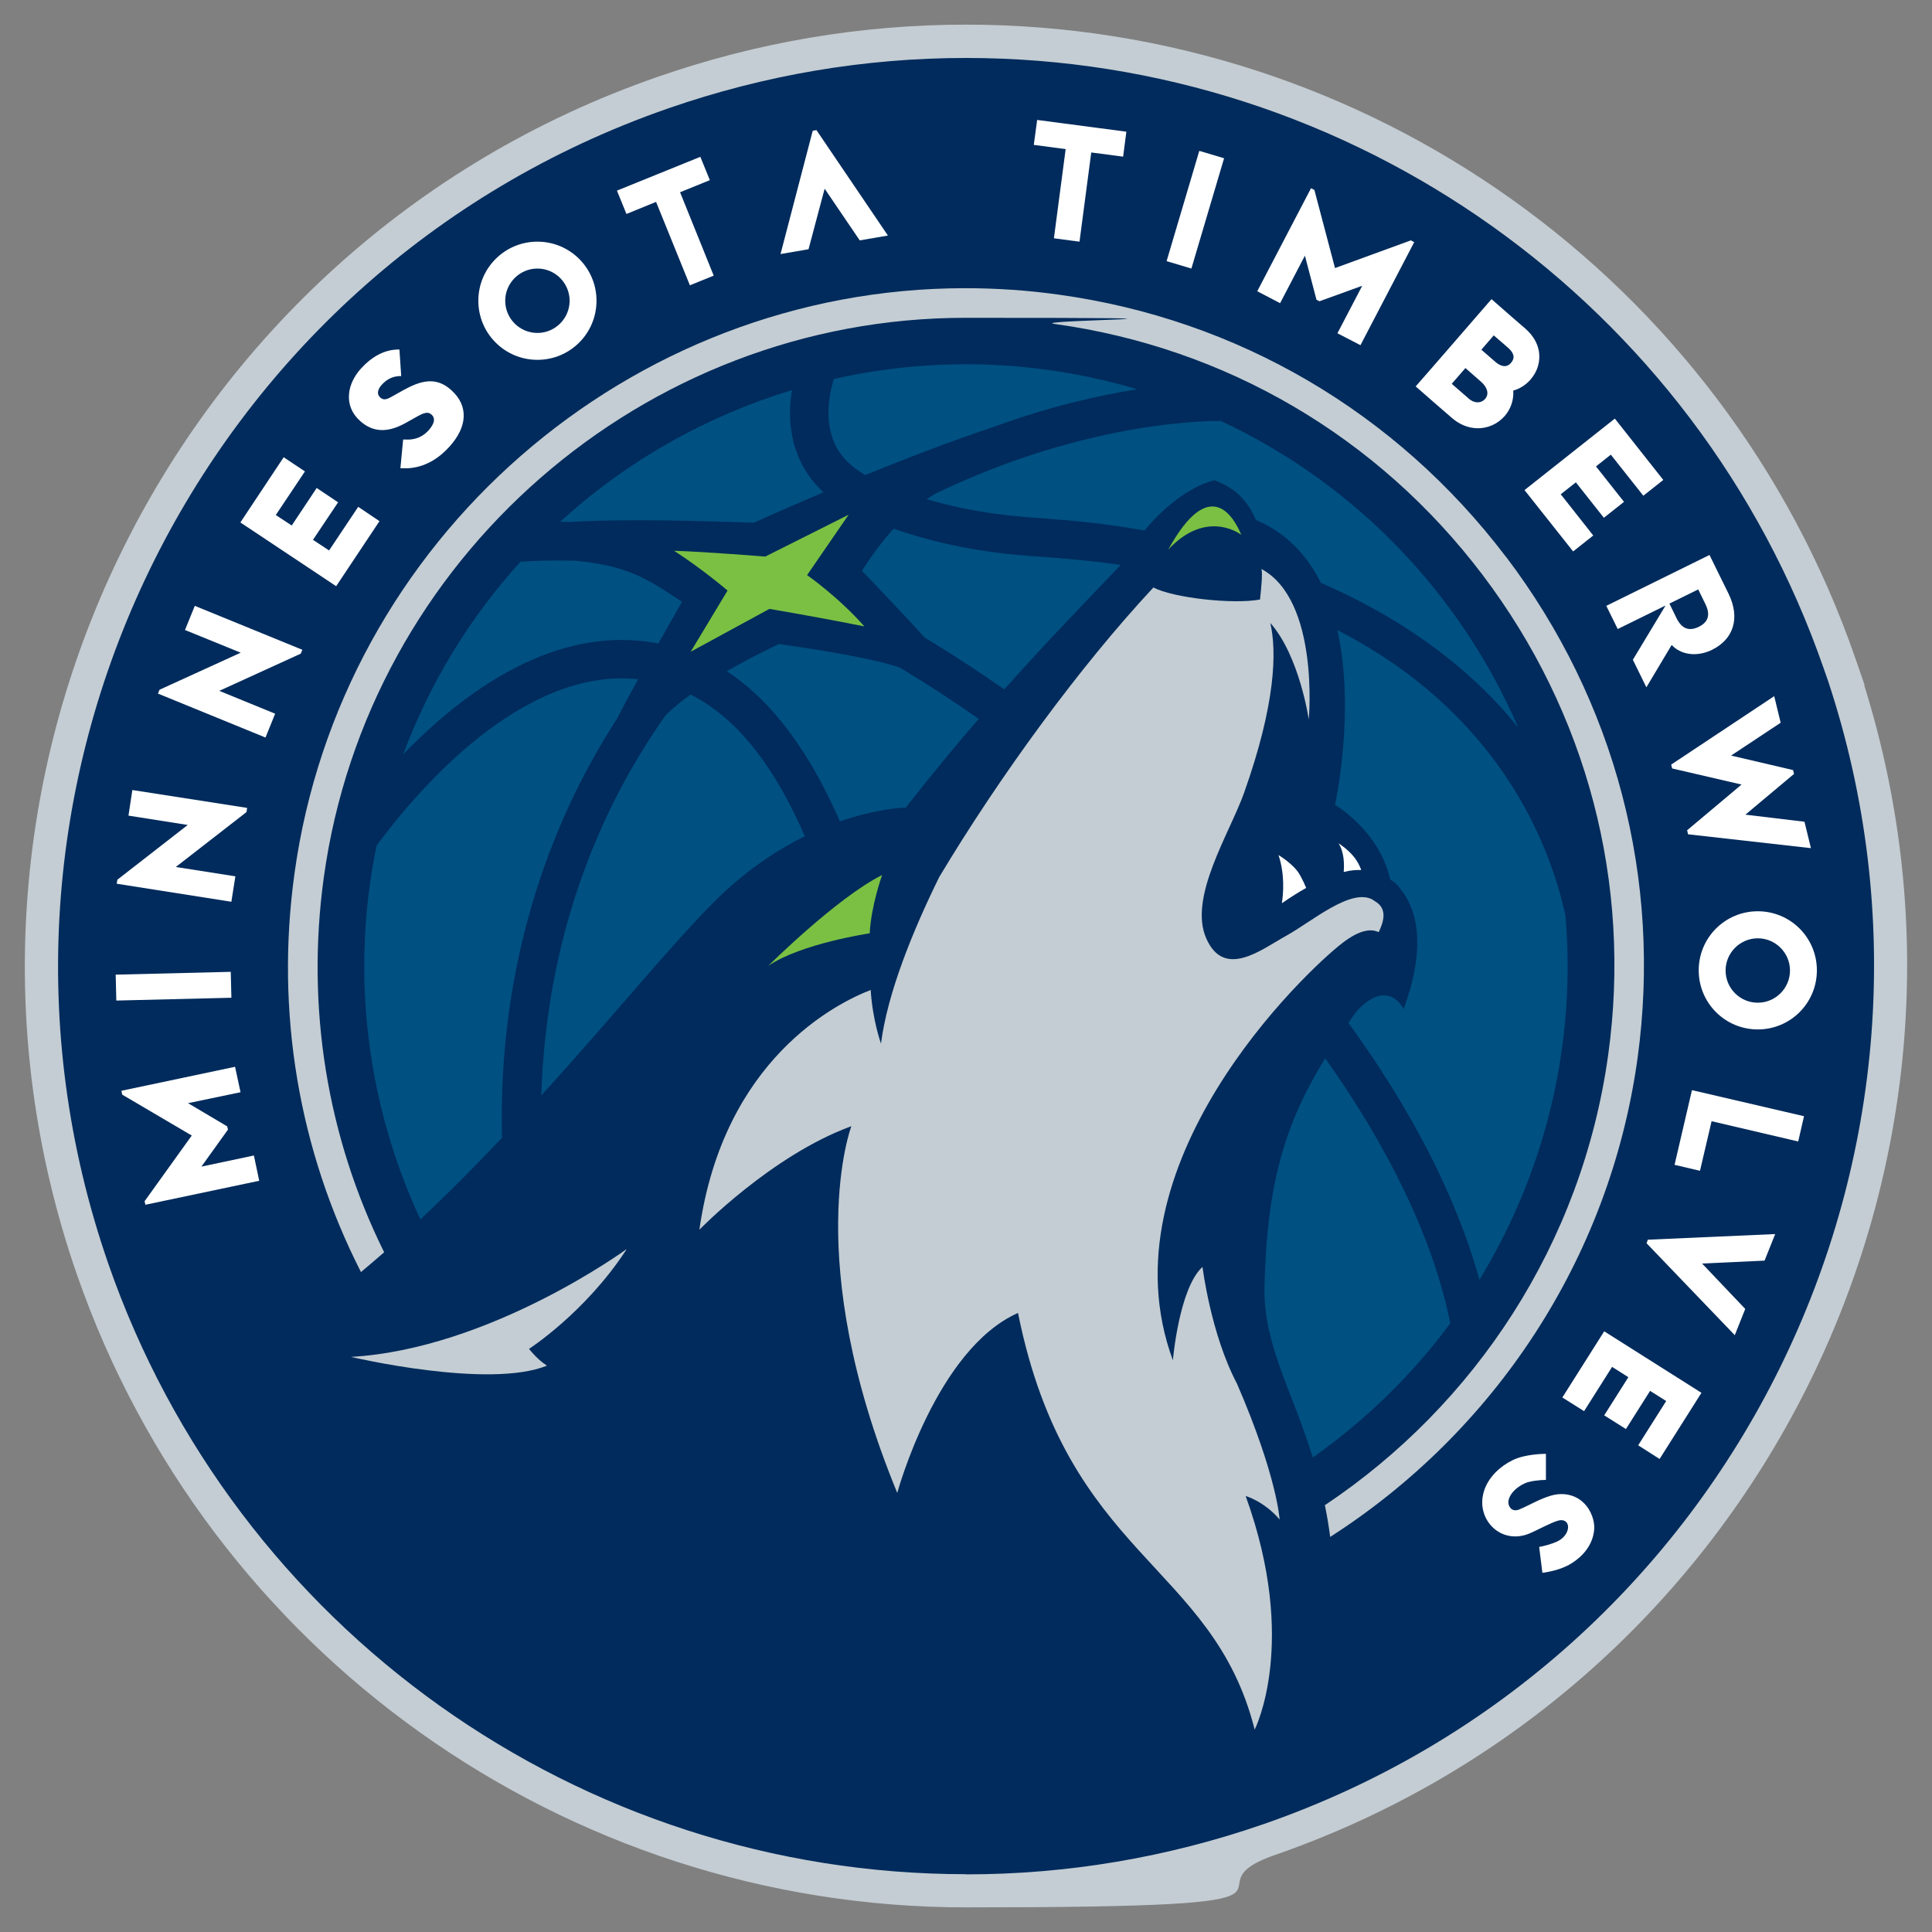 <svg xmlns="http://www.w3.org/2000/svg" id="Camada_1" viewBox="0 0 1200 1200"><rect x="0" y="0" width="1200" height="1200" fill="#808080" stroke="none"/><defs><style>      .st0 {        fill: #7bc043;      }      .st1 {        fill: #fff;      }      .st2 {        fill: #005082;      }      .st3 {        fill: #002b5c;      }      .st4 {        fill: #c4cdd3;      }    </style></defs><path class="st4" d="M1157.9,425.7l.2-.3-5.9-17.1C1070.6,173.2,848.7,15.3,600,15.3h0c-65.2,0-129.7,10.9-191.7,32.5C103.8,153.5-57.9,487.2,47.8,791.7c81.7,235.1,303.6,393,552.2,393s129.7-10.9,191.8-32.5c298.7-103.7,459.9-426.9,366.1-726.6"></path><g><path class="st3" d="M600,1164.1c-239.8,0-453.9-152.3-532.7-379.1C-34.7,491.2,121.4,169.2,415.1,67.3c59.9-20.8,122.1-31.3,184.9-31.3,239.9,0,454,152.3,532.7,379.1l2.7,7.7h0c96.6,291.7-59.2,609-350.3,710.1-59.9,20.8-122.2,31.3-185,31.3"></path><g><g><g><path class="st2" d="M658.4,346.7c-3.1-.3-6.7-.5-10.7-.8-20.6-1.4-53.3-3.9-92.7-17.5-8,8.9-14.7,18.3-19.6,26.2,10.1,10.5,29.4,30.7,38.9,41.4,16.5,9.9,33,20.7,49.5,32.2,26.1-29.4,49.4-53.3,72.3-77.3-11.1-1.6-22.6-2.9-34.7-3.9l-3-.2Z"></path><path class="st2" d="M413.7,443.9c-43.5,61.2-74.5,141.1-77.5,236.5,46.5-51.1,84.7-98.5,110.8-123.6,18.1-17.4,36.3-29.2,52.9-37.4-17.3-39.9-40.1-72.5-71-88-5.7,4.1-10.8,8.3-15.2,12.6"></path><path class="st2" d="M537.3,295.1c25.8-10.5,53.9-21.3,80.9-30.3,34.2-12.5,64.5-19.3,88.1-23-.6-.2-1.2-.4-1.9-.6-16.8-4.9-33.6-8.5-50.4-11-46.3-6.8-92.3-4.7-136.1,5.2-2.5,8.1-5.9,24-.2,38.4,3.4,8.7,10.1,15.7,19.6,21.2"></path><path class="st2" d="M483.6,400.1c-10.2,4.9-21.4,10.6-32.2,16.8,30.4,19.9,53,53.7,70.3,93.3,24.2-8.4,40.9-8.6,40.9-8.6,16.2-20.7,31.2-38.8,45.3-55.1-16.3-11.4-32.6-22-48.9-31.8-17.9-6.4-60.6-12.6-75.3-14.7"></path><path class="st2" d="M575.7,310.1c30.5,8.9,55.6,10.7,73.7,12,4.3.3,8,.6,11.3.9l2.7.2c11.7,1,28.1,2.9,47.5,6.3,14.4-17.6,31.7-28.6,43.4-31.2,13.8,5.2,20.8,13.2,25.8,24.7,19.1,8,31.9,22.1,40.3,39,44.2,19.2,88.6,47.7,122.6,89.9-35.6-82.3-100.4-151.3-185.5-190.8v.4c-1,0-79.6-1.8-176.8,45.3-1.7,1-3.4,2.1-5,3.2"></path><path class="st2" d="M972.4,569c-9.6-44.3-40.9-125.9-141.7-177.6,11.3,50.8-1.5,108.5-1.5,108.5,0,0,27.6,16,34.3,46.5,0,0,3.7,1.6,6.6,6.1,7.7,9.5,17.6,31.3,1.7,74.2,0,0-9.4-20-29.3,1.5-1.7,2.4-3.4,4.8-5,7.1,37.9,52.1,66.7,106.5,81.4,159.6,16.8-27.6,30.4-57.8,39.9-90.4,13.2-45.3,17.3-91.1,13.6-135.4"></path><path class="st2" d="M311.8,706.7c-1.3-53.6,5.9-105.2,21.6-154.6,13.2-41.4,30.9-76.4,49.7-105.5,2.9-5.6,7.6-14.5,13.3-24.7-71.9-7.7-137.1,69-162.5,103.3-16.6,80.7-5.6,161.7,27.2,232.2,17.6-16.5,34.5-33.6,50.6-50.6"></path><path class="st2" d="M785.4,799.4c-.7,35.8,16.9,63.4,30,105.9,32.4-22.9,61.4-50.9,85.4-83.4-10.8-53.4-38.9-109.9-77.7-164.6-24.4,39.6-36.3,76.8-37.7,142.2"></path><path class="st2" d="M468.2,324.7c12.1-5.5,26.9-12,43.3-18.9-7.1-6.6-12.6-14.4-16.1-23.4-5.6-14.2-5.4-28.7-3.5-40.1-53.4,16.2-102.7,44.1-144,81.8,1.8,0,3.8,0,5.7.1,35.4-2.1,85.7-.6,114.5.5"></path><path class="st2" d="M408.9,399.7c5-8.9,10.1-17.8,14.7-25.9-19.8-13-32.2-22.4-66.3-25.5-14-.4-25.8,0-34,.6-31,34.1-56,74.4-72.9,119.7,38-39.4,95.1-81.3,158.6-68.9"></path><path class="st0" d="M527.1,319.7l-25.8,37.5s19.5,13.6,35.6,31.9c-28.1-5.7-59-10.9-59-10.9l-48.9,26.6,22.9-38s-15.4-13.2-33.2-24.7c19.5.6,56.6,3.6,56.6,3.6l51.8-26Z"></path></g><g><path class="st0" d="M547.9,543.5s-6.8,18.8-7.7,36.2c0,0-42.6,6.3-63,20.2,0,0,42.5-42.3,70.7-56.4"></path><path class="st1" d="M834.6,541.6c4.7-1.2,8.3-1.3,10.9-1.2-.8-2.2-2.2-5.4-4.9-8.6-3.8-4.6-9.2-8-9.2-8,3.5,5.4,3.6,13,3.2,17.8"></path><path class="st1" d="M796.2,561c5.5-3.8,10.5-6.9,15.1-9.5-.8-2-2.1-4.8-4-8.2-3.6-6.5-13.2-12.2-13.2-12.2,3.9,11.6,3.1,23.4,2.1,29.9"></path><path class="st4" d="M339.8,848.2c-36.2,14.8-121.8-5.4-121.8-5.4,86.5-5,171.1-66.9,171.1-66.9,0,.1-.1.3-.2.5-25.4,38.9-60.3,61.4-60.3,61.4,3.9,4.9,7.7,8.2,11.2,10.5"></path><path class="st0" d="M771,332.2s-21.3-16.7-45.4,9.2c25.9-47.1,40.8-20.1,45.4-9.2"></path><path class="st4" d="M855.1,560.5s-2.2-1.5-2.7-1.8c-13.5-7.2-37.6,13.7-53.3,22.4-15.7,8.7-38.7,27.2-49.9,1.7-11.2-25.5,14.6-65.3,23.5-90.3,19.7-55.4,20.4-88,16.3-105.6,18.2,20.6,23.9,60,23.9,60,0,0,6.8-74-29.4-93.5.8,2.6-.1,11.9-.9,19.1,0,0,0-.1-.1-.1-16.9,3.1-54-1.1-66.1-7.5-45.7,49-95.5,117.2-133,179.8-16.3,33.1-32.2,72-36.2,103.5,0,0-5.2-14.3-6.4-33.3-20.8,8-91.3,42.7-106.4,148.9,0,0,44.8-46.2,94.4-64.3,0,0-31.4,82.2,28.5,227.8,0,0,24.2-89.3,75-111.8,30.7,152.5,120.8,155,147,258.8,0,0,27.5-53.8-5.6-145.1,0,0,11.4,3.2,21.1,14.6,0,0-1.5-26.7-26.5-84.4-16.3-30.9-21.4-72.5-21.4-72.5-14.6,13.2-18.4,58-18.4,58-44.7-121.3,82.2-241.4,105.3-259.2,11.3-8.7,18.3-8.8,22.5-6.7,4.4-9,4-14.8-1.3-18.6"></path></g></g><g><path class="st4" d="M935.4,345.9c-68-89.7-166.7-147.6-277.9-162.9-19.2-2.7-38.7-4-58-4-208.9,0-388,156.3-416.6,363.6-11.9,86.1,2.7,171.7,41.3,247.5,4.8-4,9.6-8.1,14.4-12.3-35.4-71.5-48.6-151.9-37.5-232.7,27.3-198.2,198.6-347.7,398.4-347.7s37.1,1.3,55.5,3.8c106.4,14.7,200.8,70,265.8,155.8,65,85.8,92.8,191.7,78.1,298-16.2,117.4-82.8,217.7-176,279.9,1.3,6.2,2.4,12.8,3.3,19.7,101-64.7,173.5-171.6,190.9-297.2,15.3-111.2-13.7-221.9-81.7-311.6"></path><g><path class="st1" d="M333.8,150.1c-20.3,0-36.7,16.4-36.7,36.7s16.4,36.7,36.7,36.7,36.7-16.4,36.7-36.7-16.4-36.7-36.7-36.7M333.8,206.8c-11.1,0-20-9-20-20s9-20,20-20,20,9,20,20-9,20-20,20"></path><path class="st1" d="M251.5,241.8l-8.6,4.8c-3.2,1.8-5,1.9-6.8.2-2.1-1.9-1.7-4.8,1-7.8,0,0,0,0,0,0,3.1-3.4,6.5-5.1,10.7-5.4h1.4c0-.1-1.1-16.5-1.1-16.5h-1.4c-8,.3-15.5,4.2-22.4,11.7-4.3,4.7-7,10.3-7.5,15.8-.6,6.4,1.7,12.2,6.8,16.8,7.8,7.1,16.9,7.6,28,1.5l7.7-4.3c4-2.2,6.6-3.1,8.7-1.1,2.6,2.3,1.9,5.6-1.8,9.8,0,0,0,0-.1.1-5,5.4-10.6,5.8-14.3,5.6h-1.4c0,0-1.7,17.8-1.7,17.8h1.5c5.9.4,17.6-.9,28.6-13,.1-.1.2-.2.3-.3,5.6-6.2,8.6-12.4,8.9-18.4.3-6.2-2.2-11.8-7.6-16.7-8-7.3-16.6-7.4-29-.5"></path><rect class="st1" x="71.6" y="604.6" width="71.5" height="16.1" transform="translate(-14.5 2.7) rotate(-1.4)"></rect><polygon class="st1" points="208.8 364.1 235.7 323.7 222.5 314.8 204.4 341.9 194.4 335.3 210 312 196.7 303.1 181.2 326.4 171.3 319.9 189.4 292.8 176.2 284 149.3 324.5 208.8 364.1"></polygon><polygon class="st1" points="443.3 171.2 422.4 119.4 440.9 111.9 435 97.4 383.2 118.4 389.1 132.9 407.5 125.4 428.5 177.2 443.3 171.2"></polygon><polygon class="st1" points="149.5 405.4 99.1 428.4 98.1 430.8 164.9 458.1 170.9 443.3 136.2 429.1 186.8 406 187.8 403.6 121 376.3 114.9 391.3 149.5 405.4"></polygon><polygon class="st1" points="116.6 512.4 72.9 546.4 72.5 548.9 143.7 560.1 146.2 544.3 109.2 538.5 153.1 504.4 153.5 501.8 82.2 490.7 79.8 506.6 116.6 512.4"></polygon><polygon class="st1" points="724.6 162.2 740 166.8 760.3 98.3 744.9 93.7 724.6 162.2"></polygon><polygon class="st1" points="1116.9 709 1120.5 693.3 1050.9 677.1 1040.1 723.5 1055.9 727.2 1063.1 696.4 1116.9 709"></polygon><path class="st1" d="M1091.8,566c-20.3,0-36.7,16.4-36.7,36.7s16.4,36.7,36.7,36.7,36.7-16.4,36.7-36.7-16.4-36.7-36.7-36.7M1091.8,622.8c-11.1,0-20-9-20-20s9-20,20-20,20,9,20,20-9,20-20,20"></path><polygon class="st1" points="946.9 304.4 977.1 342.5 989.6 332.6 969.4 307 978.8 299.6 996.2 321.6 1008.7 311.7 991.3 289.7 1000.5 282.4 1020.7 307.9 1033.1 298.1 1003 260 946.9 304.4"></polygon><polygon class="st1" points="996.4 826.9 970.4 868 983.9 876.5 1001.3 849 1011.4 855.4 996.4 879.1 1009.9 887.6 1024.9 863.9 1034.9 870.2 1017.5 897.7 1030.8 906.2 1056.8 865.1 996.4 826.9"></polygon><polygon class="st1" points="670.5 150.1 677.8 94.7 697.6 97.3 699.6 81.8 644.2 74.5 642.1 90 661.9 92.6 654.6 148 670.5 150.1"></polygon><polygon class="st1" points="1057.2 784.8 1096 783 1102.6 766.5 1023.5 770 1022.7 772.2 1077.5 829.3 1084 813 1057.2 784.8"></polygon><polygon class="st1" points="829.2 166.5 816.5 118.4 816.4 118 814.3 116.9 780.9 180.9 795.1 188.3 810.5 158.8 817.7 186.2 819.6 187.1 846.1 177.5 830.7 207 845 214.4 878.4 150.4 876.3 149.3 829.2 166.5"></polygon><polygon class="st1" points="119.1 705.3 90.1 745.7 89.8 746 90.3 748.3 161 733.4 157.7 717.7 125.1 724.6 141.6 701.6 141.1 699.6 116.8 685.2 149.4 678.4 146 662.6 75.4 677.5 75.9 679.9 119.1 705.3"></polygon><polygon class="st1" points="1084.1 506 1114.3 480.7 1113.7 478.3 1075.2 469.3 1106 448.9 1102 432.4 1038 474.9 1038.6 477.3 1081.7 487.3 1047.9 515.7 1048.5 518.2 1124.8 526.8 1120.8 510.4 1084.1 506"></polygon><path class="st1" d="M1038.3,400.6c6.1,6.5,16.2,7.4,25.1,3,13.4-6.6,17.6-19.8,10.2-34.9l-11.8-24-64.1,31.6,7.1,14.4,29.7-14.6-20.3,33.7,8.4,17.1s14.7-24.7,15.7-26.3M1041.4,384.1l-4.5-9.2,17.9-8.8,4.5,9.2c3.2,6.6,1.7,11.1-4.1,14-5.9,2.9-10.5,1.4-13.8-5.2"></path><path class="st1" d="M939.9,242.6c4-1.1,7.7-3.4,10.7-6.8,4.5-5.2,6.3-11.5,5.2-17.9-1-5.2-3.8-9.8-8.5-13.9l-8.9-7.7-12-10.5-10.5,12.1-7.1,8.2-.6.7-9.9,11.4-.6.7-7.9,9.1-10.5,12,12,10.5,10.5,9.1c4.6,4,9.9,6.2,15.5,6.4,6.6.2,12.9-2.6,17.3-7.6,3.8-4.4,5.7-10,5.3-15.7M927.9,208.4l8.9,7.7c3.7,3.3,4.3,6.3,1.7,9.3-3.2,3.7-7.2,1.6-10-.9l-8.4-7.3,7.7-8.9ZM912.2,247.5l-10.5-9.1,8.5-9.8,9.8,8.6c4,3.5,5,7.7,2.4,10.6-2.6,2.9-6.7,2.8-10.3-.3"></path><path class="st1" d="M929,914.4c2.9-2.9,6.5-5.5,10.6-7.5,7.8-3.8,19.3-3.9,20.6-3.9v16.2c-3.4,0-10.1.6-13.5,2.3-5,2.4-8.6,6.1-9.6,9.9-.7,2.5.3,4.5,1.4,5.6,1.2,1.1,2.7,1.3,4.5.8,1.4-.5,4-1.7,6.6-3,5.8-2.9,12.4-6.1,18-6.7,6.1-.6,11.8,1.2,16,5.3,5,4.8,6.9,11.7,6.6,16.3-.3,4.9-2.6,14.2-14.4,21.5-6.9,4.3-16.7,5.6-17.8,5.7l-2-16.1c2.8-.4,8.1-1.9,11.3-3.4,8.4-4.1,8.6-13.6,2-13.2-2.7.2-8.6,3.2-12.6,5.1-3.3,1.6-6.2,3.1-8.7,3.9-7.5,2.4-15.2.8-20.7-4.4-5.7-5.4-8-13.6-5.9-21.5,1.2-4.7,3.9-9.1,7.6-12.9"></path><polygon class="st1" points="512.2 117.2 534 149.3 551.5 146.3 507.1 80.8 504.8 81.2 484.8 157.8 502.2 154.8 512.2 117.2"></polygon></g></g></g></g></svg>